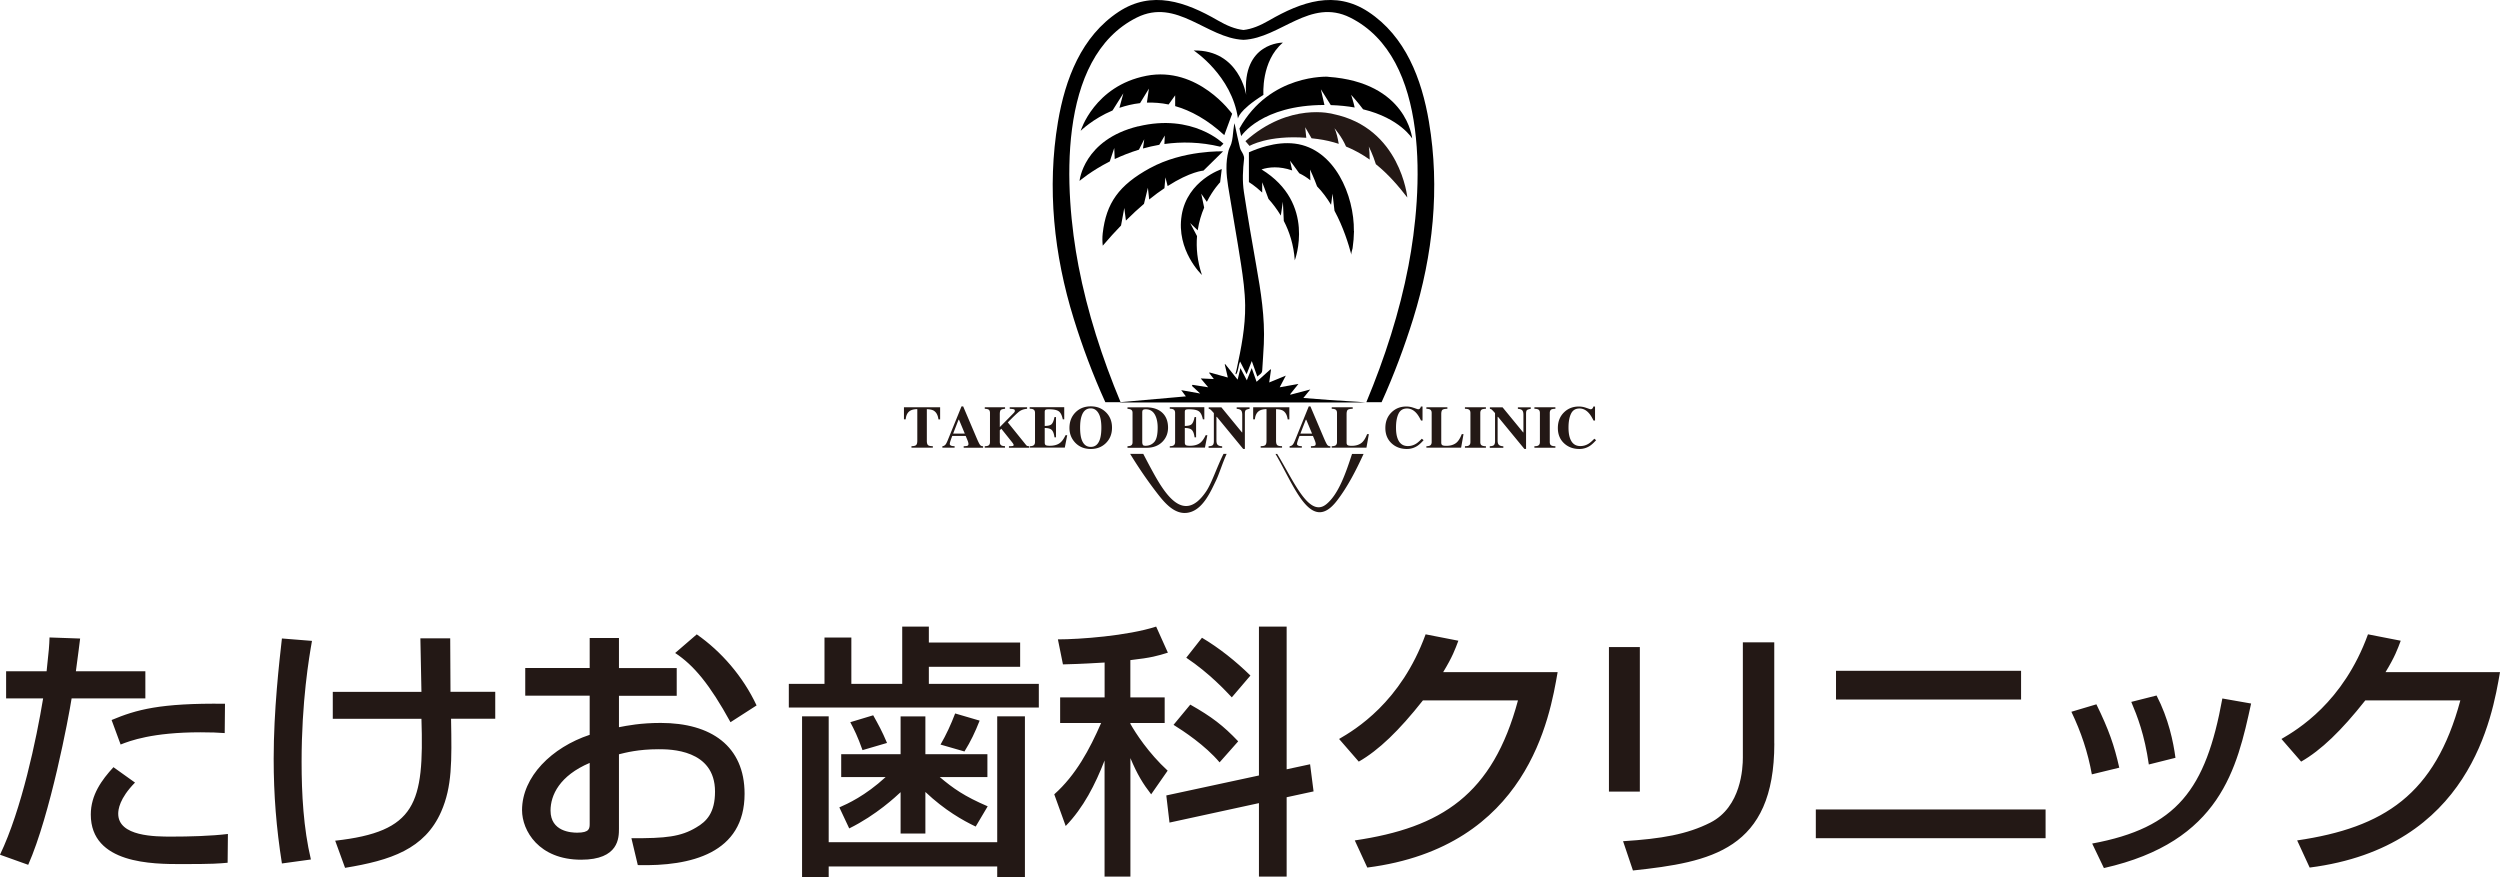<svg xmlns="http://www.w3.org/2000/svg" viewBox="0 0 445.79 156.4"><path d="M223.2 64.41c-.31.8-.59 1.5-.91 2.32l-1.16-2.26c-.34.76-.27 1.6-.69 2.26-.05-.01-.09-.03-.14-.04.07-.29.15-.58.22-.88.81-3.75 1.56-7.52 1.51-11.37-.03-2.45-.37-4.91-.74-7.34-.71-4.65-1.56-9.27-2.3-13.91-.33-2.09-.47-4.21.07-6.3.11-.44.36-.84.5-1.28.12-.39.19-.79.24-1.2.09-.8.16-1.61.3-2.44.04.12.08.25.11.37.3 1.35.56 2.7.9 4.04.1.41.41.77.58 1.18.1.23.17.5.15.74-.23 1.98-.33 3.98-.03 5.95.67 4.38 1.43 8.74 2.2 13.11.82 4.62 1.56 9.25 1.35 13.97-.07 1.59-.2 3.18-.29 4.76-.03.55-.53.7-.87 1.06-.33-.92-.63-1.78-.98-2.75Z"/><path d="m232.38 70.96 4.72.37c1.54.13 4.93.26 6.47.44h-43.85v-.05c3.88-.34 7.76-.69 11.74-1.04-.28-.38-.53-.7-.83-1.11 1.16.21 2.23.39 3.38.6-.53-.49-1.01-.93-1.48-1.37l.12-.18 2.79.44c-.46-.55-.86-1.02-1.33-1.58.82.04 1.52.07 2.34.11-.31-.4-.57-.74-.83-1.08.02-.03.03-.07.05-.1 1.07.3 2.13.6 3.27.91-.19-.83-.37-1.59-.55-2.35.02-.02.05-.03.08-.05.72.9 1.44 1.81 2.22 2.78.17-.71.33-1.34.5-2.06.39.75.75 1.43 1.14 2.18.3-.76.57-1.42.87-2.18.31.87.58 1.63.87 2.44.85-.76 1.66-1.49 2.47-2.22.03.02.06.03.1.05-.1.74-.21 1.49-.32 2.29.98-.41 1.9-.78 2.96-1.22-.38.73-.71 1.37-1.09 2.08 1.13-.2 2.18-.39 3.34-.6-.53.67-1 1.25-1.47 1.83.02.03.04.06.05.09l3.53-.93c-.43.53-.79.98-1.22 1.5Z"/><path d="M161.2 72.62h6.44v2.16h-.3c-.1-.77-.39-1.29-.87-1.57-.27-.15-.67-.23-1.2-.25v5.63q0 .585.21.78c.14.13.42.19.86.19v.27h-3.81v-.27c.42 0 .69-.07.83-.2q.21-.195.21-.78v-5.63c-.52.01-.92.1-1.2.25-.51.28-.8.8-.87 1.57h-.31v-2.16ZM168.02 79.57c.26-.02.46-.13.62-.35.1-.14.25-.43.43-.9l2.38-5.85h.3l2.39 5.62c.27.63.47 1.04.6 1.22s.32.27.56.26v.27h-3.46v-.27q.525-.015.69-.09c.11-.05.16-.16.16-.34 0-.08-.03-.21-.08-.38-.03-.1-.08-.22-.14-.37l-.27-.65h-2.4c-.16.42-.26.7-.3.83-.09.28-.14.48-.14.6 0 .15.1.26.31.33.12.04.3.06.55.06v.27h-2.18v-.27Zm4.02-2.25-1.03-2.47h-.09l-.96 2.47zM175.6 79.57c.29-.01.5-.05.62-.11.21-.11.31-.32.31-.64v-5.18c0-.31-.09-.52-.28-.62-.12-.07-.33-.11-.65-.13v-.27h3.62v.27q-.555.045-.75.21c-.13.11-.19.36-.19.77v2.29l2.3-2.33c.16-.16.26-.27.31-.34a.4.4 0 0 0 .07-.25c0-.14-.06-.22-.19-.26q-.18-.06-.72-.09v-.27h3.1v.27c-.55.05-1.01.2-1.38.47-.36.27-1.05.92-2.06 1.96l3.26 4.04c.07.09.14.14.21.16s.17.04.32.05v.27h-3.59v-.27c.32 0 .54-.02.66-.04s.18-.09.18-.18c0-.05-.02-.1-.06-.18a3 3 0 0 0-.2-.29l-1.94-2.43-.27.27v2.09c0 .31.1.52.31.63.12.07.33.11.62.12v.27h-3.61v-.27ZM183.61 79.84v-.27c.31-.01.52-.05.65-.13q.3-.165.3-.63v-5.18c0-.31-.1-.52-.31-.63-.12-.07-.33-.11-.64-.12v-.27h6.16v2.16h-.26q-.21-1.035-.69-1.41c-.33-.25-.92-.38-1.78-.38-.33 0-.54.03-.62.1-.09.07-.13.2-.13.4v2.47c.61 0 1.02-.1 1.24-.33s.38-.64.5-1.25h.27v3.61h-.27c-.08-.61-.23-1.04-.47-1.29s-.66-.37-1.27-.37v2.59c0 .23.06.38.17.46q.18.12.72.12c.68 0 1.24-.13 1.67-.4.43-.26.81-.76 1.15-1.49h.3l-.43 2.22h-6.25ZM197.19 73.5c.73.71 1.1 1.63 1.1 2.76s-.37 2.04-1.1 2.76c-.72.7-1.61 1.04-2.69 1.04q-1.71 0-2.79-1.14c-.67-.72-1.01-1.58-1.01-2.6q0-1.68 1.05-2.76c.71-.73 1.63-1.1 2.75-1.1s1.97.35 2.69 1.04m-1.04 4.77q.24-.78.24-2.01c0-1.14-.17-2-.51-2.57q-.51-.87-1.38-.87c-.81 0-1.36.48-1.66 1.45-.16.51-.24 1.18-.24 1.99s.08 1.5.24 2.01c.3.95.85 1.42 1.66 1.42s1.35-.47 1.65-1.42M201.06 79.57c.27-.02.46-.06.58-.11.21-.11.31-.3.31-.59V73.6c0-.27-.1-.47-.3-.57-.11-.06-.31-.11-.6-.13v-.27h3.27c1.32 0 2.32.35 3.02 1.05.63.64.94 1.5.94 2.58 0 .97-.32 1.79-.95 2.46-.71.75-1.68 1.13-2.9 1.13h-3.38v-.27Zm2.74-.23c.07.1.22.15.46.15.63 0 1.15-.22 1.56-.67s.61-1.31.61-2.58c0-.76-.11-1.4-.33-1.95-.35-.87-.95-1.31-1.8-1.31q-.42 0-.54.18c-.06.08-.08.22-.08.44v5.26c.01.22.05.38.12.47ZM208.59 79.84v-.27c.31-.01.52-.05.65-.13q.3-.165.3-.63v-5.18c0-.31-.1-.52-.31-.63-.12-.07-.33-.11-.64-.12v-.27h6.16v2.16h-.26q-.21-1.035-.69-1.41c-.33-.25-.92-.38-1.78-.38-.33 0-.53.03-.62.1s-.13.2-.13.4v2.47c.61 0 1.02-.1 1.24-.33s.38-.64.5-1.25h.27v3.61h-.27c-.08-.61-.23-1.04-.47-1.29-.23-.25-.66-.37-1.27-.37v2.59c0 .23.06.38.18.46q.18.12.72.12c.68 0 1.24-.13 1.67-.4.43-.26.81-.76 1.15-1.49h.3l-.43 2.22h-6.25ZM215.51 79.57c.4-.01.65-.09.77-.23.11-.14.17-.35.17-.62v-5.06c-.33-.37-.53-.58-.61-.64a.7.7 0 0 0-.31-.12v-.27h2.26l3.67 4.47h.05v-3.14c0-.36-.07-.62-.2-.78-.13-.15-.39-.25-.79-.28v-.27h2.3v.27c-.33.06-.56.13-.67.22s-.17.3-.17.63v6.3h-.3l-4.7-5.72h-.07v4.19c0 .33.05.56.14.7.14.22.43.34.88.36v.27h-2.42v-.27ZM223.47 72.62h6.44v2.16h-.3c-.1-.77-.39-1.29-.87-1.57-.27-.15-.67-.23-1.2-.25v5.63q0 .585.21.78c.14.13.42.19.86.19v.27h-3.81v-.27c.42 0 .7-.07.83-.2q.21-.195.21-.78v-5.63c-.52.01-.92.1-1.2.25-.51.28-.8.8-.87 1.57h-.31v-2.16ZM229.95 79.57c.26-.02.46-.13.62-.35.1-.14.25-.43.43-.9l2.37-5.85h.3l2.39 5.62c.27.63.47 1.04.6 1.22s.32.27.56.26v.27h-3.46v-.27q.525-.015.69-.09c.11-.05.16-.16.16-.34 0-.08-.03-.21-.08-.38-.04-.1-.08-.22-.14-.37l-.27-.65h-2.4c-.16.42-.26.7-.3.83-.09.28-.14.48-.14.6 0 .15.1.26.31.33.12.04.3.06.55.06v.27h-2.18v-.27Zm4.01-2.25-1.03-2.47h-.09l-.96 2.47zM237.46 79.57c.29-.01.5-.05.63-.11.21-.11.32-.32.32-.64v-5.18q0-.465-.3-.63c-.12-.07-.33-.11-.64-.12v-.27h3.74v.27q-.645.015-.87.18c-.14.11-.22.37-.22.79v5.05c0 .24.06.39.19.47q.18.12.72.12c.64 0 1.18-.14 1.62-.43.44-.28.81-.84 1.13-1.66h.31l-.43 2.42h-6.19v-.27ZM252.12 72.73c.46.17.71.25.76.25.14 0 .24-.05.33-.16q.12-.15.15-.33h.3v2.5h-.27c-.26-.54-.52-.97-.79-1.28-.5-.58-1.07-.87-1.7-.87-.72 0-1.22.31-1.52.93s-.45 1.45-.45 2.49c0 .77.09 1.39.27 1.89.33.93.94 1.39 1.84 1.39.55 0 1.06-.15 1.53-.46.27-.18.59-.46.96-.85l.32.26c-.42.47-.78.8-1.1 1.01-.56.37-1.19.56-1.88.56-1.05 0-1.94-.31-2.65-.94-.79-.69-1.19-1.63-1.19-2.8s.38-2.1 1.13-2.82c.71-.68 1.58-1.01 2.61-1.01.45 0 .9.08 1.35.25ZM254.34 79.57c.29-.01.5-.05.63-.11.21-.11.32-.32.32-.64v-5.18q0-.465-.3-.63c-.12-.07-.33-.11-.64-.12v-.27h3.74v.27q-.645.015-.87.18c-.14.11-.22.37-.22.79v5.05c0 .24.06.39.19.47q.18.12.72.12c.64 0 1.18-.14 1.62-.43.44-.28.81-.84 1.13-1.66h.31l-.43 2.42h-6.19v-.27ZM261.23 79.57c.3 0 .52-.04.65-.11.22-.11.32-.33.32-.64v-5.18c0-.31-.1-.53-.31-.63-.13-.07-.35-.11-.67-.12v-.27h3.74v.27c-.33.01-.56.05-.69.11-.21.11-.31.32-.31.64v5.18c0 .3.08.5.25.6q.255.15.75.15v.27h-3.74v-.27ZM265.65 79.57c.4-.01.65-.09.77-.23.11-.14.17-.35.17-.62v-5.06c-.33-.37-.53-.58-.61-.64a.7.7 0 0 0-.31-.12v-.27h2.26l3.67 4.47h.05v-3.14c0-.36-.07-.62-.2-.78-.13-.15-.39-.25-.79-.28v-.27h2.3v.27c-.33.06-.56.13-.67.22s-.17.3-.17.63v6.3h-.3l-4.7-5.72h-.07v4.19c0 .33.05.56.14.7.14.22.43.34.88.36v.27h-2.42v-.27ZM273.62 79.57c.3 0 .52-.04.65-.11.22-.11.32-.33.32-.64v-5.18c0-.31-.1-.53-.31-.63-.13-.07-.35-.11-.67-.12v-.27h3.74v.27c-.33.01-.56.05-.69.11-.21.11-.31.32-.31.64v5.18c0 .3.08.5.25.6q.255.15.75.15v.27h-3.74v-.27ZM282.88 72.73c.46.17.71.25.76.25.14 0 .24-.05.33-.16q.12-.15.15-.33h.3v2.5h-.27c-.26-.54-.52-.97-.79-1.28-.5-.58-1.07-.87-1.7-.87-.72 0-1.22.31-1.52.93q-.45.93-.45 2.49c0 .77.09 1.39.27 1.89.33.93.94 1.39 1.84 1.39.55 0 1.06-.15 1.53-.46.27-.18.59-.46.96-.85l.32.26c-.42.47-.78.8-1.1 1.01-.56.37-1.19.56-1.88.56-1.05 0-1.94-.31-2.65-.94-.79-.69-1.19-1.63-1.19-2.8s.38-2.1 1.13-2.82c.71-.68 1.58-1.01 2.61-1.01.45 0 .9.08 1.35.25ZM241.09 80.94c-1.09 3.34-2.4 7.21-4.6 8.98-3.09 2.48-5.81-4.19-8.75-8.98h-.3c3.34 5.64 6.29 14.42 10.96 8.34 1.88-2.44 3.38-5.36 4.75-8.34h-2.05ZM218.17 80.94c-1.21 2.41-2.09 5.2-3.09 6.68-4.11 6.1-7.55.16-9.84-4.08-.47-.86-.92-1.73-1.38-2.61h-2.34c1.43 2.34 2.96 4.59 4.59 6.72 1.46 1.9 3.54 4.62 6.35 3.6 2.22-.81 3.47-3.69 4.39-5.6.55-1.15 1.11-3.01 1.88-4.72h-.55Z" style="fill:#231815"/><path d="M204.4 13.52c-9.25 1.8-11.7 9.81-11.7 9.81s2.15-2.14 5.68-3.63l1.93-3.06-.7 2.59c1.12-.38 2.36-.69 3.68-.84l1.58-2.59-.36 2.5c1.23-.04 2.52.05 3.87.33l1.17-1.63v1.92c2.76.79 5.72 2.38 8.76 5.18l1.4-3.81s-6.07-8.58-15.33-6.77ZM212.87 9.01s6.8 4.45 7.88 12.15c0 0 0-1.39 4.54-4.24 0 0-.46-6.01 3.47-9.32 0 0-7.29-.08-6.55 9.32 0 0-1.21-8.05-9.34-7.92Z"/><path d="M236.83 13.68s-10.38-.57-15.82 9.24l.31 1.35s3.58-5.54 14.85-5.55l-.64-2.8 1.77 2.82c1.57.05 2.99.2 4.26.43-.19-.91-.63-2.26-.63-2.26s1.29 1.43 2.13 2.58c6.61 1.61 8.76 5.21 8.76 5.21s-.93-10.01-14.99-11Z"/><path d="M237.69 20.32s-7.74-2.18-15.61 4.85l.73.85s3.29-1.96 10.12-1.45l-.19-1.88s.64 1.09 1.13 1.97c.36.04.73.08 1.1.13 1.35.18 2.59.48 3.75.86-.17-.99-.42-2.11-.76-2.78 0 0 1.32 1.51 2.06 3.26 1.57.64 2.97 1.44 4.22 2.33 0-.83-.05-1.69-.16-2.33 0 0 .74 1.46 1.26 3.15 2.34 1.88 4.14 4.05 5.61 5.94 0 0-1.2-12.44-13.25-14.89Z" style="fill:#231815"/><path d="M202.96 22.52c-9.78 2.39-10.46 9.74-10.46 9.74s1.99-1.74 5.39-3.47l.8-2.4.08 1.97c1.28-.6 2.73-1.18 4.32-1.67l.95-1.86-.23 1.65q1.395-.39 2.91-.66l.98-1.65-.07 1.51c3.03-.42 6.39-.38 9.97.48l.56-.53s-5.43-5.48-15.21-3.09Z"/><path d="M205.07 29.97c-5.57 3.05-7.82 6.24-8.44 11.65-.08.73-.07 1.46.01 2.19 1.13-1.33 2.22-2.52 3.26-3.6l.58-3.13.29 2.25c1.13-1.13 2.21-2.12 3.22-2.98l.7-2.87.23 2.09c.97-.79 1.88-1.45 2.72-2.01l.17-1.94.4 1.56c4.08-2.62 6.39-2.76 6.39-2.76l3.49-3.43s-7.08-.27-13.03 2.99ZM210.71 38.39c-1.02 6.25 3.61 10.64 3.61 10.64-.85-2.55-1.04-4.87-.87-6.93l-1.23-2.33 1.35 1.3c.23-1.53.65-2.89 1.15-4.05l-.52-2.48 1 1.45c1.13-2.23 2.37-3.49 2.37-3.49l.29-2.35s-6.13 1.98-7.15 8.23ZM241.42 41.19c.08-6.32-3.42-14.68-10.52-15.58-1.69-.21-3.41 0-5.05.43-1.08.29-2.13.67-3.15 1.12v5.31s1.03.61 2.37 1.86V32.5s.7 1.77 1.12 2.97c.74.82 1.5 1.81 2.2 2.97l.37-2.47.16 3.42c1 1.92 1.77 4.26 1.96 7.03 0 0 3.89-10.19-5.93-16.21 1.31-.43 3.15-.62 5.47.18l-.39-1.74s.92 1.2 1.65 2.25c.71.34 1.37.76 1.98 1.25l-.06-1.91s.76 1.6 1.25 2.99c.95.97 1.78 2.1 2.5 3.29l.26-1.99.35 3.05c1.58 2.92 2.53 6 3.01 7.84-.07-.27.17-.88.22-1.16.15-1.02.23-2.04.25-3.07Z"/><path d="M254.81 21.75c-1.29-7.67-4.19-15.28-10.83-19.65-5.91-3.88-11.88-1.81-17.69 1.55-1.6.92-3.06 1.53-4.56 1.7-1.5-.17-2.97-.78-4.56-1.7-5.8-3.36-11.78-5.43-17.69-1.55-6.64 4.37-9.54 11.98-10.83 19.65-1.98 11.79-.71 23.72 2.81 35.07 1.53 4.94 3.41 10 5.64 14.9h2.72c-3.28-7.86-5.94-16.09-7.51-24.31-2.54-13.26-3.99-37.1 10.4-44.28 7.12-3.55 12.47 3.66 18.96 3.97s.04 0 .06 0h.06c6.5-.32 11.84-7.52 18.96-3.97 14.39 7.18 12.94 31.02 10.4 44.28-1.57 8.22-4.23 16.45-7.51 24.31h2.72c2.22-4.9 4.1-9.96 5.64-14.9 3.52-11.35 4.8-23.28 2.81-35.07"/><path d="M14.29 113.86c-.19 1.38-.28 2.42-.76 5.84h12.39v4.84H12.77c-.52 3.37-3.8 20.75-7.74 29.67L0 152.41c3.85-8.02 6.5-20.65 7.69-27.87h-6.6v-4.84h7.22c.43-3.94.47-4.51.52-6.03zm9.78 25.69c-2.8 2.85-2.99 4.84-2.99 5.55 0 4.08 6.65 4.08 9.5 4.08 3.09 0 7.07-.1 10.06-.47l-.05 5.13c-1.52.14-2.52.24-8.21.24-5.08 0-16.19 0-16.19-8.83 0-3.51 1.95-6.17 4.04-8.45l3.85 2.75Zm16-8.83c-1.19-.09-2.42-.14-4.32-.14-8.59 0-12.58 1.52-14.24 2.18l-1.61-4.37c4.42-1.85 8.59-3.04 20.22-2.9l-.05 5.22ZM55.63 114.29c-.52 2.94-1.85 10.78-1.85 21.55 0 5.74.33 11.82 1.66 17.42l-5.17.71c-1-6.36-1.47-12.2-1.47-18.66 0-8.69 1-17.28 1.47-21.46l5.36.43Zm19.52 9.07c-.05-1.52-.14-8.17-.19-9.54h5.32c0 1.52.05 8.4.05 9.54h7.98v4.8h-7.88c.14 7.69.19 12.11-1.76 16.57-2.94 6.69-9.02 8.69-17.14 10.02l-1.76-4.84c14.43-1.61 15.86-6.6 15.38-21.74H59.34v-4.8h15.81ZM105.15 113.77h5.22v5.36h10.3v4.94h-10.3v5.6c1.47-.28 3.85-.76 7.45-.76 8.97 0 14.95 4.13 14.95 12.63 0 10.63-9.59 12.96-19.04 12.72l-1.14-4.8c6.17.05 8.83-.28 11.54-1.9 1.9-1.09 3.37-2.66 3.37-6.41 0-7.55-8.07-7.55-10.06-7.55-3.65 0-5.93.62-7.07.9v13.25c0 1.61 0 5.55-6.74 5.55-7.55 0-10.54-5.18-10.54-8.83 0-5.98 5.32-11.2 12.06-13.44v-6.98H93.66v-4.94h11.49v-5.36Zm0 22.27c-5.36 2.28-6.98 5.74-6.98 8.5 0 3.75 3.7 3.94 4.75 3.94 2.23 0 2.23-.76 2.23-1.66zm19.08-22.93c4.37 3.04 8.26 7.5 10.68 12.68l-4.65 2.99c-3.7-6.74-6.55-10.16-9.87-12.34l3.85-3.32ZM147.01 113.68h4.8v8.26h9.07v-10.21h4.75v2.85h16.28v4.32h-16.28v3.04h19.61v4.22h-44.58v-4.22h6.36v-8.26Zm-3.99 42.72v-28.67h4.75v22.45h30.05v-22.45h4.94v28.67h-4.94v-1.9h-30.05v1.9zm17.57-15.14c-.76.71-4.32 4.08-9.16 6.46l-1.76-3.75c1.42-.62 4.6-2.04 8.26-5.41H150v-4.08h10.59v-6.74h4.42v6.74h11.06v4.08h-8.5c2.42 2.04 4.37 3.42 8.55 5.22l-2.14 3.61c-2.28-1.09-5.51-2.9-8.97-6.17v7.41h-4.42v-7.36Zm-4.89-13.72c.9 1.61 1.57 2.8 2.47 4.94l-4.37 1.28c-.86-2.42-1.47-3.65-2.18-4.98l4.08-1.23Zm18.99.95c-.85 2.14-1.57 3.66-2.71 5.51l-4.27-1.23c1.04-1.8 1.85-3.56 2.61-5.55l4.37 1.28ZM196.95 118.14c-4.65.28-5.79.28-7.41.33l-.9-4.46c3.85 0 12.39-.62 17.52-2.28l2.09 4.65c-1.85.57-2.9.9-6.69 1.33v6.65h6.12v4.56h-6.12v.14c.9 1.61 3.23 5.22 6.65 8.36l-2.94 4.22c-1.43-1.85-2.47-3.51-3.7-6.46v21.13h-4.61v-20.7c-1.66 4.27-3.75 8.4-6.93 11.68l-2.04-5.65c3.85-3.42 6.31-8.02 8.36-12.72h-7.31v-4.56h7.93v-6.22Zm27.54 20.13v-26.54h4.94v25.45l4.18-.9.62 4.84-4.8 1.04v14.15h-4.94v-13.1l-15.95 3.47-.57-4.84 16.52-3.56Zm-12.25-12.63c3.85 2.18 5.89 3.75 8.55 6.55l-3.32 3.75c-2.56-3.04-6.46-5.6-8.21-6.69l2.99-3.61Zm2.09-11.92c3.04 1.8 6.03 4.18 8.64 6.74l-3.32 3.89c-1.04-1.09-3.94-4.27-8.12-7.07zM277.75 119.85c-1.38 7.98-5.27 31.19-33.94 34.85l-2.23-4.84c15.48-2.28 24.59-8.17 29.1-24.97h-16.95c-4.27 5.41-7.88 8.88-11.44 10.92l-3.51-4.04c2.85-1.66 11.01-6.5 15.43-18.66l5.84 1.14c-.57 1.52-1.04 2.85-2.71 5.6zM292.41 141.16h-5.51v-25.78h5.51zm23.98-8.59c0 18.99-11.3 21.17-25.21 22.65l-1.76-5.22c6.88-.43 11.44-1.23 15.57-3.32 5.51-2.8 5.79-9.78 5.79-11.58v-20.56h5.6v18.04ZM364.76 144.34v5.13h-40.97v-5.13zm-4.37-24.73v5.13h-33v-5.13zM373.01 138.08c-.71-3.94-1.9-7.5-3.65-11.16l4.46-1.33c2.23 4.56 3.18 7.31 4.08 11.3zm.05 12.34c15.1-2.8 20.27-9.59 23.22-25.87l5.13.9c-2.52 11.54-5.41 24.64-26.25 29.34l-2.09-4.37Zm10.11-14.1c-.76-5.32-2.04-8.59-3.13-11.16l4.51-1.14c2.14 4.13 2.99 8.26 3.37 11.11zM445.79 119.85c-1.38 7.98-5.27 31.19-33.94 34.85l-2.23-4.84c15.48-2.28 24.59-8.17 29.1-24.97h-16.95c-4.27 5.41-7.88 8.88-11.44 10.92l-3.51-4.04c2.85-1.66 11.01-6.5 15.43-18.66l5.84 1.14c-.57 1.52-1.04 2.85-2.71 5.6z" style="fill:#231815"/></svg>